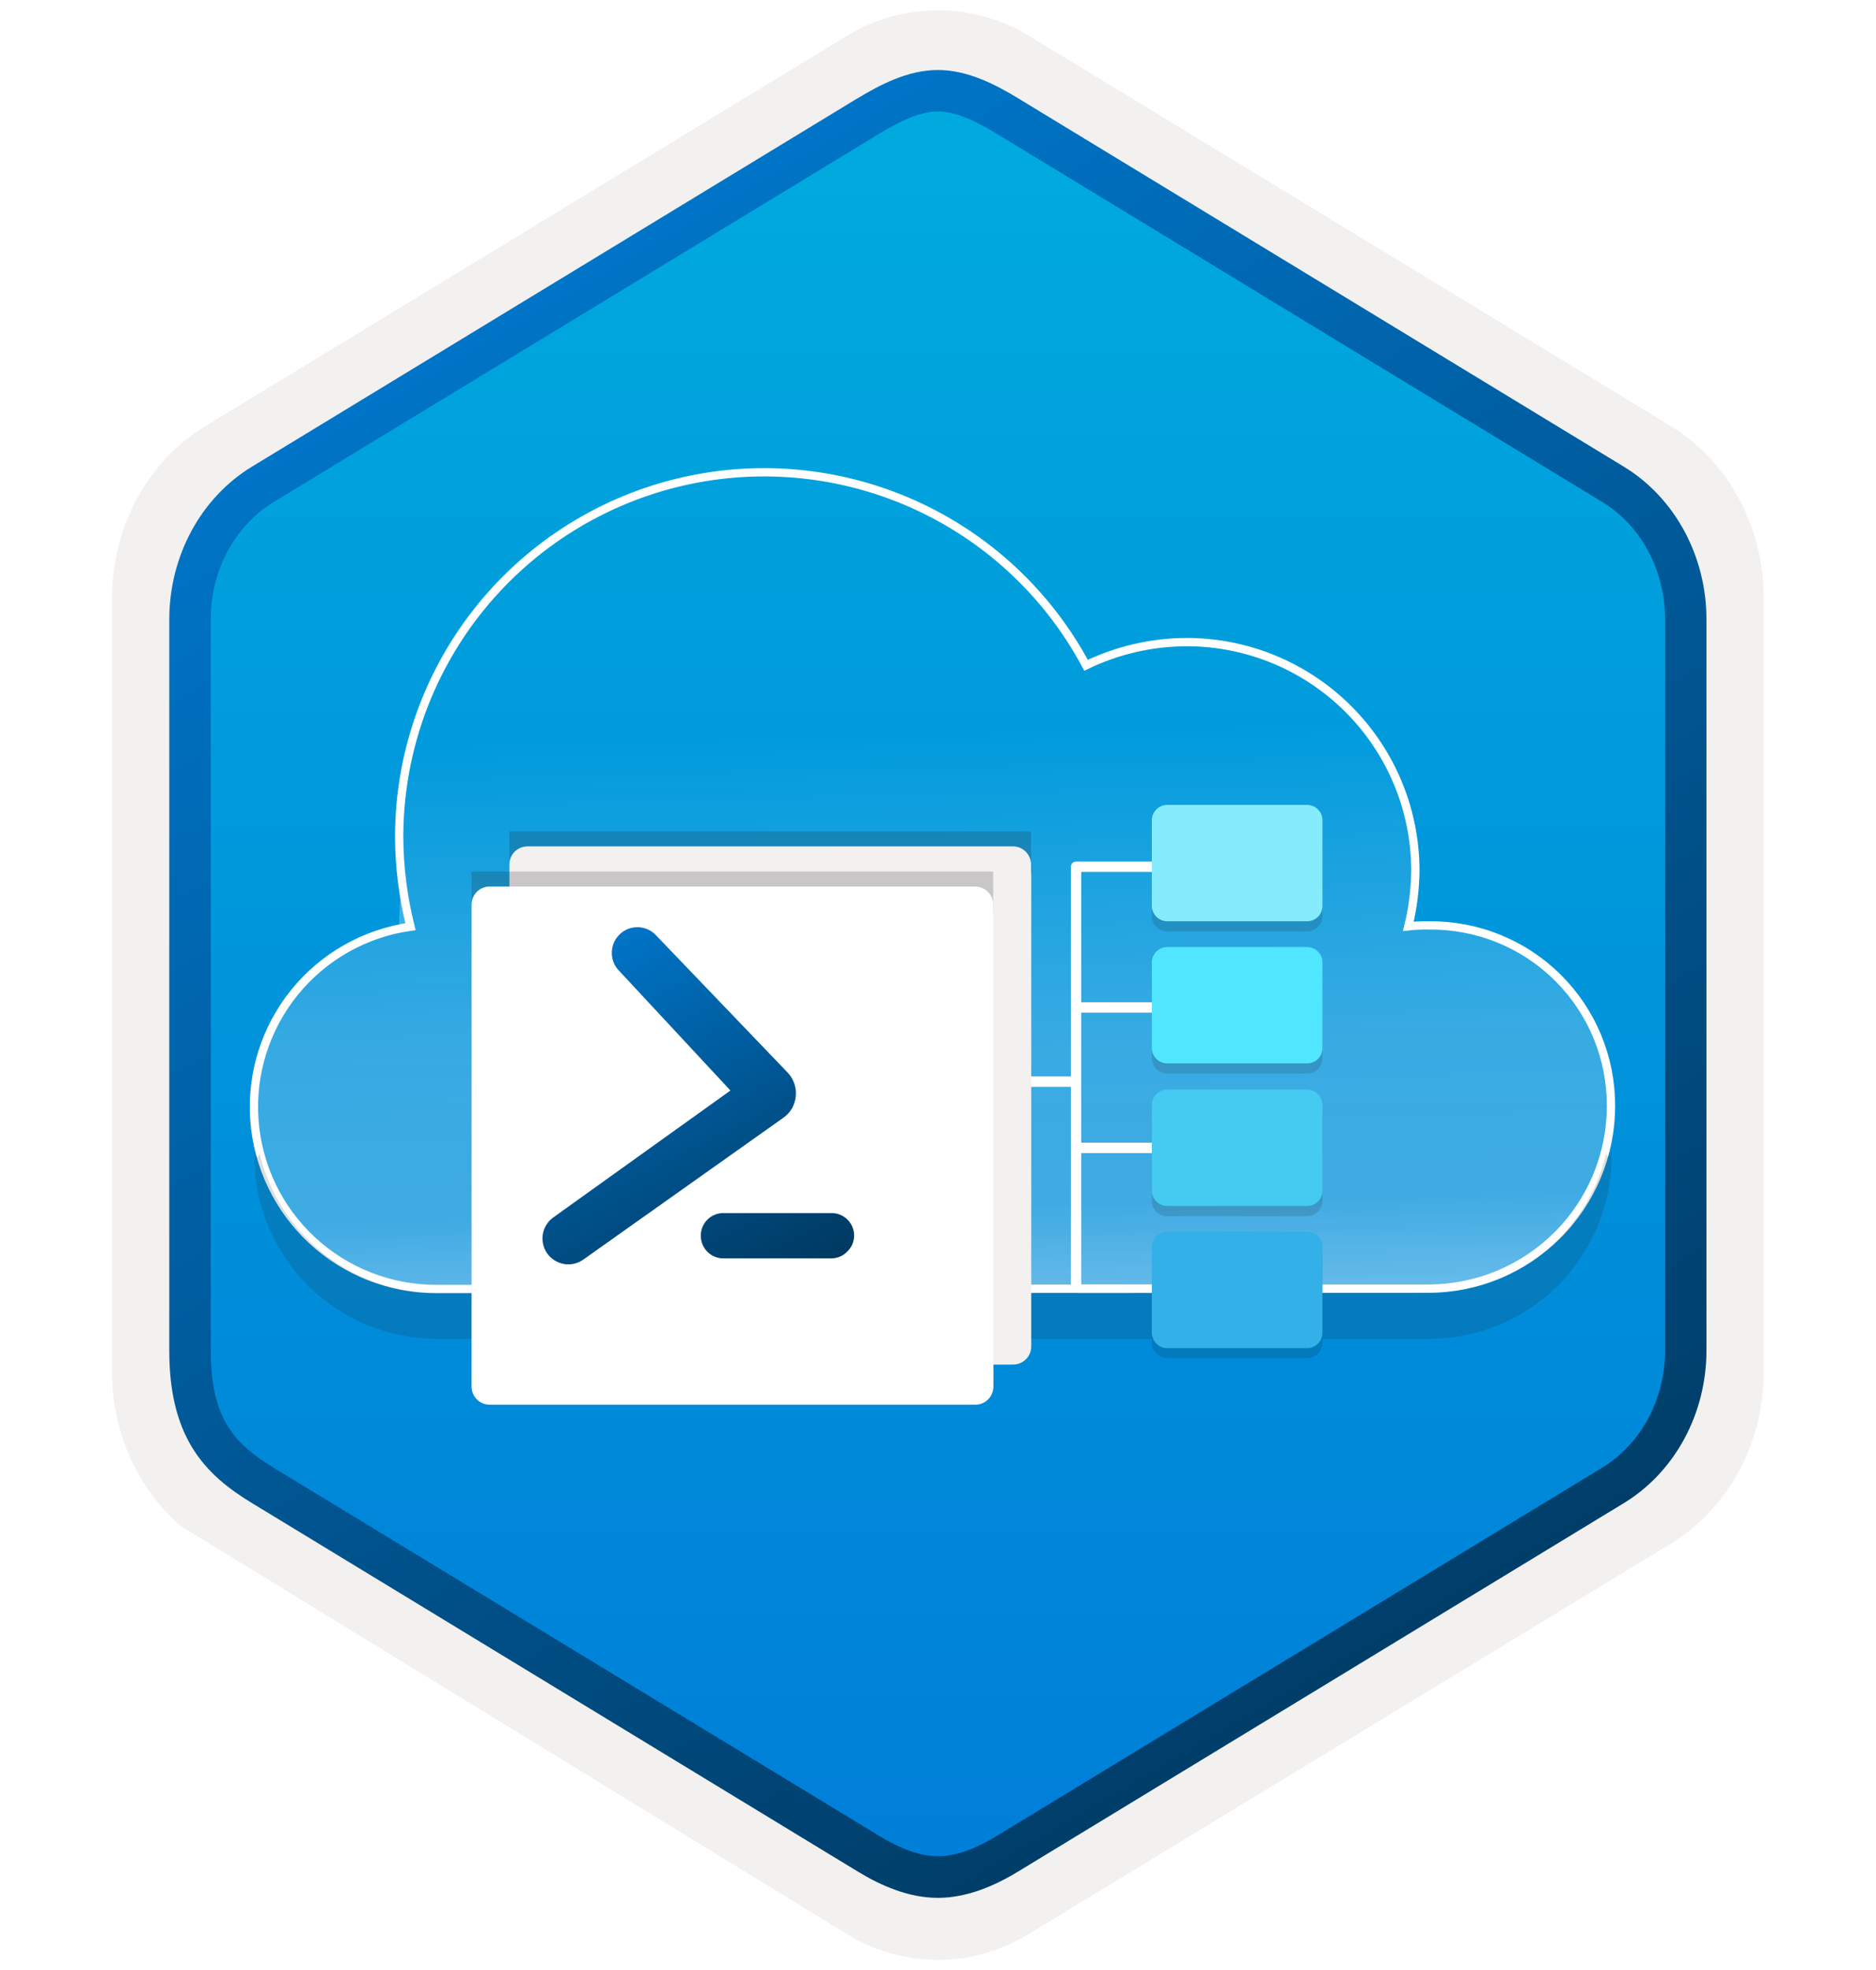 <svg width="181" height="190" viewBox="0 0 181 190" fill="none" xmlns="http://www.w3.org/2000/svg">
<path d="M90.492 189C93.552 189 96.562 188.15 99.222 186.53L161.192 148.87C166.732 145.5 170.162 139.17 170.162 132.33V57.62C170.162 50.8 166.732 44.46 161.192 41.08L99.222 3.42C93.892 0.18 87.072 0.2 81.772 3.42L19.802 41.1C14.262 44.47 10.812 50.8 10.812 57.64V132.34C10.812 138.1 13.262 143.52 17.362 147.09V147.12L81.772 186.55C84.412 188.15 87.432 189 90.492 189ZM91.142 7.95C93.092 7.95 95.572 9.16 97.282 10.21L158.042 47.4C161.792 49.68 163.912 56.28 163.912 61.03L163.282 132.33C163.282 137.08 160.082 141.35 156.332 143.63L95.932 180.01C92.502 182.1 89.712 182.1 86.272 180.01L25.062 143.54C21.312 141.26 18.292 137.06 18.292 132.33V58.69C18.292 53.95 21.022 49.06 24.792 46.77L85.372 10.21C87.072 9.17 89.192 7.95 91.142 7.95Z" fill="#F2F1F0"/>
<path fill-rule="evenodd" clip-rule="evenodd" d="M98.392 11.53C95.942 10.03 93.222 9.28 90.493 9.28C87.763 9.28 85.042 10.04 82.592 11.53L26.462 45.86C21.442 48.93 18.332 54.68 18.332 60.93V129.03C18.332 135.26 21.432 141.03 26.462 144.1L82.592 178.43C85.042 179.93 87.763 180.68 90.493 180.68C93.222 180.68 95.942 179.94 98.392 178.43L154.522 144.1C159.542 141.03 162.652 135.26 162.652 129.03V60.93C162.652 54.7 159.552 48.95 154.522 45.86L98.392 11.53Z" fill="url(#paint0_linear_1111_3256)"/>
<path fill-rule="evenodd" clip-rule="evenodd" d="M90.493 10.75C92.172 10.75 94.062 11.62 96.122 12.87L154.592 48.41C158.242 50.63 160.652 54.9 160.652 59.73V130.21C160.652 135.03 158.242 139.31 154.592 141.53L96.132 177.07C94.172 178.26 92.252 179.01 90.502 179.01C88.752 179.01 86.832 178.26 84.872 177.07L26.392 141.54C24.383 140.31 22.932 139.11 21.952 137.5C20.972 135.9 20.332 133.68 20.332 130.22V59.74C20.332 54.91 22.742 50.64 26.392 48.42L84.853 12.88C86.942 11.63 88.802 10.75 90.493 10.75ZM98.202 180.5L156.662 144.96C161.582 141.97 164.642 136.35 164.642 130.22V59.74C164.642 53.61 161.582 47.99 156.662 45L98.202 9.46C96.092 8.18 93.382 6.75 90.493 6.75C87.593 6.75 84.882 8.19 82.793 9.45H82.782L24.312 45C19.392 47.99 16.332 53.61 16.332 59.74V130.22C16.332 134.18 17.073 137.17 18.532 139.58C19.992 141.98 22.052 143.58 24.312 144.95L82.772 180.49C84.993 181.84 87.662 183.02 90.482 183.02C93.302 183.02 95.982 181.85 98.202 180.5Z" fill="url(#paint1_linear_1111_3256)"/>
<path opacity="0.5" d="M42.088 124.304C37.64 124.309 33.357 122.628 30.101 119.6C26.844 116.573 24.858 112.424 24.543 107.991C24.228 103.558 25.608 99.171 28.403 95.714C31.199 92.257 35.202 89.988 39.606 89.365C38.891 86.528 38.524 83.616 38.512 80.691C38.52 72.849 41.15 65.236 45.984 59.058C50.818 52.881 57.579 48.493 65.193 46.593C72.808 44.694 80.839 45.391 88.012 48.573C95.184 51.755 101.088 57.241 104.784 64.158C107.821 62.69 111.149 61.925 114.523 61.92C120.361 61.93 125.957 64.25 130.086 68.373C134.216 72.496 136.543 78.085 136.557 83.918C136.542 85.743 136.316 87.558 135.88 89.33C136.543 89.258 137.209 89.23 137.876 89.244C140.179 89.218 142.464 89.651 144.599 90.517C146.733 91.383 148.674 92.665 150.307 94.287C151.941 95.91 153.236 97.841 154.116 99.969C154.995 102.096 155.441 104.377 155.43 106.678C155.425 111.345 153.566 115.82 150.262 119.118C146.957 122.417 142.477 124.27 137.806 124.27L42.088 124.304Z" fill="url(#paint2_linear_1111_3256)"/>
<path d="M42.088 124.304C37.64 124.309 33.357 122.628 30.101 119.6C26.844 116.573 24.858 112.424 24.543 107.991C24.228 103.558 25.608 99.171 28.403 95.714C31.199 92.257 35.202 89.988 39.606 89.365C38.891 86.528 38.524 83.616 38.512 80.691C38.52 72.849 41.15 65.236 45.984 59.058C50.818 52.881 57.579 48.493 65.193 46.593C72.808 44.694 80.839 45.391 88.012 48.573C95.184 51.755 101.088 57.241 104.784 64.158C107.821 62.69 111.149 61.925 114.523 61.92C120.361 61.93 125.957 64.25 130.086 68.373C134.216 72.496 136.543 78.085 136.557 83.918C136.542 85.743 136.316 87.558 135.88 89.33C136.543 89.258 137.209 89.23 137.876 89.244C140.179 89.218 142.464 89.651 144.599 90.517C146.733 91.383 148.674 92.665 150.307 94.287C151.941 95.91 153.236 97.841 154.116 99.969C154.995 102.096 155.441 104.377 155.43 106.678C155.425 111.345 153.566 115.82 150.262 119.118C146.957 122.417 142.477 124.27 137.806 124.27L42.088 124.304Z" stroke="white" stroke-width="0.8" stroke-miterlimit="10"/>
<path opacity="0.25" d="M38.79 84.855C38.627 86.191 38.534 87.534 38.512 88.88C38.512 89.105 38.512 89.331 38.512 89.556C38.861 89.475 39.213 89.41 39.569 89.365C39.209 87.88 38.95 86.374 38.79 84.855Z" fill="url(#paint3_linear_1111_3256)"/>
<path opacity="0.15" d="M137.869 124.71H42.151C38.193 124.706 34.352 123.37 31.247 120.919C28.141 118.467 25.953 115.042 25.032 111.196C24.72 112.497 24.529 110.104 24.529 111.509C24.533 116.177 26.391 120.654 29.695 123.955C32.999 127.256 37.478 129.112 42.151 129.117H137.869C142.541 129.112 147.022 127.256 150.326 123.955C153.63 120.654 155.488 116.177 155.492 111.509C155.492 110.104 155.301 112.515 154.989 111.196C154.068 115.042 151.878 118.467 148.773 120.919C145.667 123.37 141.827 124.706 137.869 124.71V124.71Z" fill="#1F1D20"/>
<path opacity="0.25" d="M136.347 89.33C136.347 88.862 136.226 88.412 136.139 87.96C136.052 88.429 136.001 88.897 135.88 89.365C136.034 89.336 136.19 89.325 136.347 89.33V89.33Z" fill="url(#paint4_linear_1111_3256)"/>
<path opacity="0.15" d="M126.096 78.604H112.617C111.797 78.604 111.13 79.271 111.13 80.09V88.337C111.13 89.156 111.797 89.822 112.617 89.822H126.107C126.927 89.833 127.594 89.167 127.594 88.337V80.101C127.594 79.26 126.927 78.604 126.096 78.604Z" fill="#1F1D20"/>
<path opacity="0.15" d="M126.096 106.054H112.617C111.797 106.054 111.13 106.721 111.13 107.54V115.798C111.13 116.617 111.797 117.284 112.617 117.284H126.107C126.927 117.284 127.594 116.617 127.594 115.798V107.562C127.594 106.721 126.927 106.054 126.096 106.054Z" fill="#1F1D20"/>
<path opacity="0.15" d="M126.096 92.302H112.617C111.797 92.302 111.13 92.968 111.13 93.788V102.035C111.13 102.854 111.797 103.52 112.617 103.52H126.107C126.927 103.531 127.594 102.865 127.594 102.035V93.788C127.594 92.968 126.927 92.302 126.096 92.302Z" fill="#1F1D20"/>
<path opacity="0.15" d="M126.096 119.752H112.617C111.797 119.752 111.13 120.419 111.13 121.238V129.496C111.13 130.315 111.797 130.981 112.617 130.981H126.107C126.927 130.981 127.594 130.315 127.594 129.496V121.249C127.594 120.429 126.927 119.752 126.096 119.752Z" fill="#1F1D20"/>
<path fill-rule="evenodd" clip-rule="evenodd" d="M103.82 110.197H122.481V111.197H103.82V110.197Z" fill="white"/>
<path fill-rule="evenodd" clip-rule="evenodd" d="M103.82 96.652H122.481V97.652H103.82V96.652Z" fill="white"/>
<path fill-rule="evenodd" clip-rule="evenodd" d="M103.32 83.586C103.32 83.31 103.544 83.086 103.82 83.086H122.481V84.086H104.32V123.864H122.481L122.642 124.677H103.98C103.704 124.677 103.32 124.507 103.32 124.231V83.586Z" fill="white"/>
<path d="M126.097 77.621H112.618C111.798 77.621 111.131 78.288 111.131 79.107V87.354C111.131 88.173 111.798 88.84 112.618 88.84H126.108C126.928 88.85 127.595 88.184 127.595 87.354V79.118C127.595 78.288 126.928 77.621 126.097 77.621Z" fill="#84ECFD"/>
<path d="M126.097 105.071H112.618C111.798 105.071 111.131 105.738 111.131 106.557V114.815C111.131 115.634 111.798 116.3 112.618 116.3H126.108C126.928 116.3 127.595 115.634 127.595 114.815V106.579C127.595 105.738 126.928 105.071 126.097 105.071Z" fill="#45CAF2"/>
<path d="M126.097 91.33H112.618C111.798 91.33 111.131 91.996 111.131 92.816V101.063C111.131 101.882 111.798 102.548 112.618 102.548H126.108C126.928 102.559 127.595 101.893 127.595 101.063V92.816C127.595 91.996 126.928 91.33 126.097 91.33Z" fill="#50E6FF"/>
<path d="M126.097 118.78H112.618C111.798 118.78 111.131 119.446 111.131 120.266V128.524C111.131 129.343 111.798 130.009 112.618 130.009H126.108C126.928 130.009 127.595 129.343 127.595 128.524V120.277C127.595 119.457 126.928 118.78 126.097 118.78Z" fill="#32B0E7"/>
<path fill-rule="evenodd" clip-rule="evenodd" d="M89.838 103.807H103.875V104.807H89.838V103.807Z" fill="white"/>
<path opacity="0.2" d="M97.484 129.263C98.585 129.263 99.476 128.372 99.476 127.271V80.174H49.145V127.271C49.145 128.372 50.036 129.263 51.137 129.263H97.484Z" fill="#1F1D21"/>
<g filter="url(#filter0_d_1111_3256)">
<path d="M99.476 80.154V79.373C99.476 78.402 98.696 77.621 97.725 77.621H50.897C49.926 77.621 49.145 78.402 49.145 79.373V80.234V81.025V125.84C49.145 126.811 49.926 127.592 50.897 127.592H97.745C98.716 127.592 99.496 126.811 99.496 125.84V80.234C99.486 80.204 99.476 80.184 99.476 80.154Z" fill="#F2F1F0"/>
</g>
<path opacity="0.2" d="M93.835 133.136C94.936 133.136 95.827 132.245 95.827 131.144V84.046H45.496V131.144C45.496 132.245 46.387 133.136 47.488 133.136H93.835Z" fill="#1F1D21"/>
<g filter="url(#filter1_d_1111_3256)">
<path d="M95.827 84.026V83.245C95.827 82.274 95.046 81.493 94.075 81.493H47.248C46.277 81.493 45.496 82.274 45.496 83.245V84.106V84.897V129.712C45.496 130.683 46.277 131.464 47.248 131.464H94.095C95.066 131.464 95.847 130.683 95.847 129.712V84.106C95.837 84.076 95.827 84.056 95.827 84.026Z" fill="white"/>
</g>
<path d="M80.243 121.35H69.823C69.525 121.357 69.229 121.301 68.955 121.185C68.691 121.077 68.452 120.917 68.251 120.716C68.048 120.517 67.888 120.277 67.782 120.012C67.671 119.752 67.615 119.471 67.617 119.187C67.609 118.889 67.665 118.593 67.782 118.319C67.888 118.054 68.048 117.815 68.251 117.616C68.452 117.414 68.691 117.255 68.955 117.147C69.229 117.031 69.525 116.974 69.823 116.982H80.243C80.816 116.984 81.365 117.212 81.771 117.616C81.972 117.816 82.132 118.054 82.241 118.317C82.349 118.579 82.405 118.86 82.405 119.144C82.405 119.428 82.349 119.709 82.241 119.971C82.132 120.234 81.972 120.472 81.771 120.672C81.575 120.882 81.338 121.05 81.076 121.166C80.813 121.282 80.53 121.345 80.243 121.35V121.35Z" fill="url(#paint5_linear_1111_3256)"/>
<path d="M63.285 90.186L75.979 103.419C76.269 103.722 76.491 104.083 76.631 104.478C76.77 104.873 76.821 105.295 76.778 105.711C76.738 106.13 76.61 106.535 76.405 106.901C76.186 107.267 75.889 107.581 75.537 107.821L56.286 121.463C56.02 121.654 55.719 121.791 55.4 121.865C55.081 121.94 54.751 121.951 54.428 121.897C53.776 121.785 53.194 121.424 52.804 120.89C52.422 120.351 52.266 119.684 52.37 119.031C52.478 118.379 52.84 117.795 53.377 117.408L70.474 105.164L59.681 93.564C59.243 93.094 59.009 92.469 59.03 91.827C59.036 91.501 59.108 91.179 59.241 90.881C59.373 90.582 59.565 90.314 59.803 90.09C60.27 89.644 60.894 89.401 61.539 89.413C61.867 89.418 62.191 89.489 62.491 89.622C62.79 89.754 63.06 89.946 63.285 90.186V90.186Z" fill="url(#paint6_linear_1111_3256)"/>
<defs>
<filter id="filter0_d_1111_3256" x="45.145" y="77.621" width="58.351" height="57.971" filterUnits="userSpaceOnUse" color-interpolation-filters="sRGB">
<feFlood flood-opacity="0" result="BackgroundImageFix"/>
<feColorMatrix in="SourceAlpha" type="matrix" values="0 0 0 0 0 0 0 0 0 0 0 0 0 0 0 0 0 0 127 0" result="hardAlpha"/>
<feOffset dy="4"/>
<feGaussianBlur stdDeviation="2"/>
<feComposite in2="hardAlpha" operator="out"/>
<feColorMatrix type="matrix" values="0 0 0 0 0 0 0 0 0 0 0 0 0 0 0 0 0 0 0.25 0"/>
<feBlend mode="normal" in2="BackgroundImageFix" result="effect1_dropShadow_1111_3256"/>
<feBlend mode="normal" in="SourceGraphic" in2="effect1_dropShadow_1111_3256" result="shape"/>
</filter>
<filter id="filter1_d_1111_3256" x="41.496" y="81.493" width="58.351" height="57.971" filterUnits="userSpaceOnUse" color-interpolation-filters="sRGB">
<feFlood flood-opacity="0" result="BackgroundImageFix"/>
<feColorMatrix in="SourceAlpha" type="matrix" values="0 0 0 0 0 0 0 0 0 0 0 0 0 0 0 0 0 0 127 0" result="hardAlpha"/>
<feOffset dy="4"/>
<feGaussianBlur stdDeviation="2"/>
<feComposite in2="hardAlpha" operator="out"/>
<feColorMatrix type="matrix" values="0 0 0 0 0 0 0 0 0 0 0 0 0 0 0 0 0 0 0.25 0"/>
<feBlend mode="normal" in2="BackgroundImageFix" result="effect1_dropShadow_1111_3256"/>
<feBlend mode="normal" in="SourceGraphic" in2="effect1_dropShadow_1111_3256" result="shape"/>
</filter>
<linearGradient id="paint0_linear_1111_3256" x1="90.492" y1="9.28" x2="90.492" y2="180.68" gradientUnits="userSpaceOnUse">
<stop stop-color="#00ABDE"/>
<stop offset="1" stop-color="#007ED8"/>
</linearGradient>
<linearGradient id="paint1_linear_1111_3256" x1="36.612" y1="4.071" x2="203.289" y2="286.402" gradientUnits="userSpaceOnUse">
<stop stop-color="#007ED8"/>
<stop offset="0.707" stop-color="#002D4C"/>
</linearGradient>
<linearGradient id="paint2_linear_1111_3256" x1="87.074" y1="-9.589" x2="90.523" y2="130.515" gradientUnits="userSpaceOnUse">
<stop offset="0.57" stop-color="white" stop-opacity="0"/>
<stop offset="0.78" stop-color="white" stop-opacity="0.43"/>
<stop offset="0.9" stop-color="white" stop-opacity="0.5"/>
<stop offset="1" stop-color="white"/>
</linearGradient>
<linearGradient id="paint3_linear_1111_3256" x1="9148.6" y1="26272.3" x2="9189.74" y2="25896.9" gradientUnits="userSpaceOnUse">
<stop offset="0.57" stop-color="white" stop-opacity="0"/>
<stop offset="0.78" stop-color="white" stop-opacity="0.43"/>
<stop offset="0.9" stop-color="white" stop-opacity="0.5"/>
<stop offset="1" stop-color="white"/>
</linearGradient>
<linearGradient id="paint4_linear_1111_3256" x1="4191.46" y1="7913.1" x2="4199.82" y2="7800.22" gradientUnits="userSpaceOnUse">
<stop offset="0.57" stop-color="white" stop-opacity="0"/>
<stop offset="0.78" stop-color="white" stop-opacity="0.43"/>
<stop offset="0.9" stop-color="white" stop-opacity="0.5"/>
<stop offset="1" stop-color="white"/>
</linearGradient>
<linearGradient id="paint5_linear_1111_3256" x1="56.816" y1="84.142" x2="90.515" y2="148.936" gradientUnits="userSpaceOnUse">
<stop stop-color="#007ED8"/>
<stop offset="0.71" stop-color="#002D4C"/>
</linearGradient>
<linearGradient id="paint6_linear_1111_3256" x1="51.362" y1="86.973" x2="85.062" y2="151.776" gradientUnits="userSpaceOnUse">
<stop stop-color="#007ED8"/>
<stop offset="0.71" stop-color="#002D4C"/>
</linearGradient>
</defs>
</svg>
